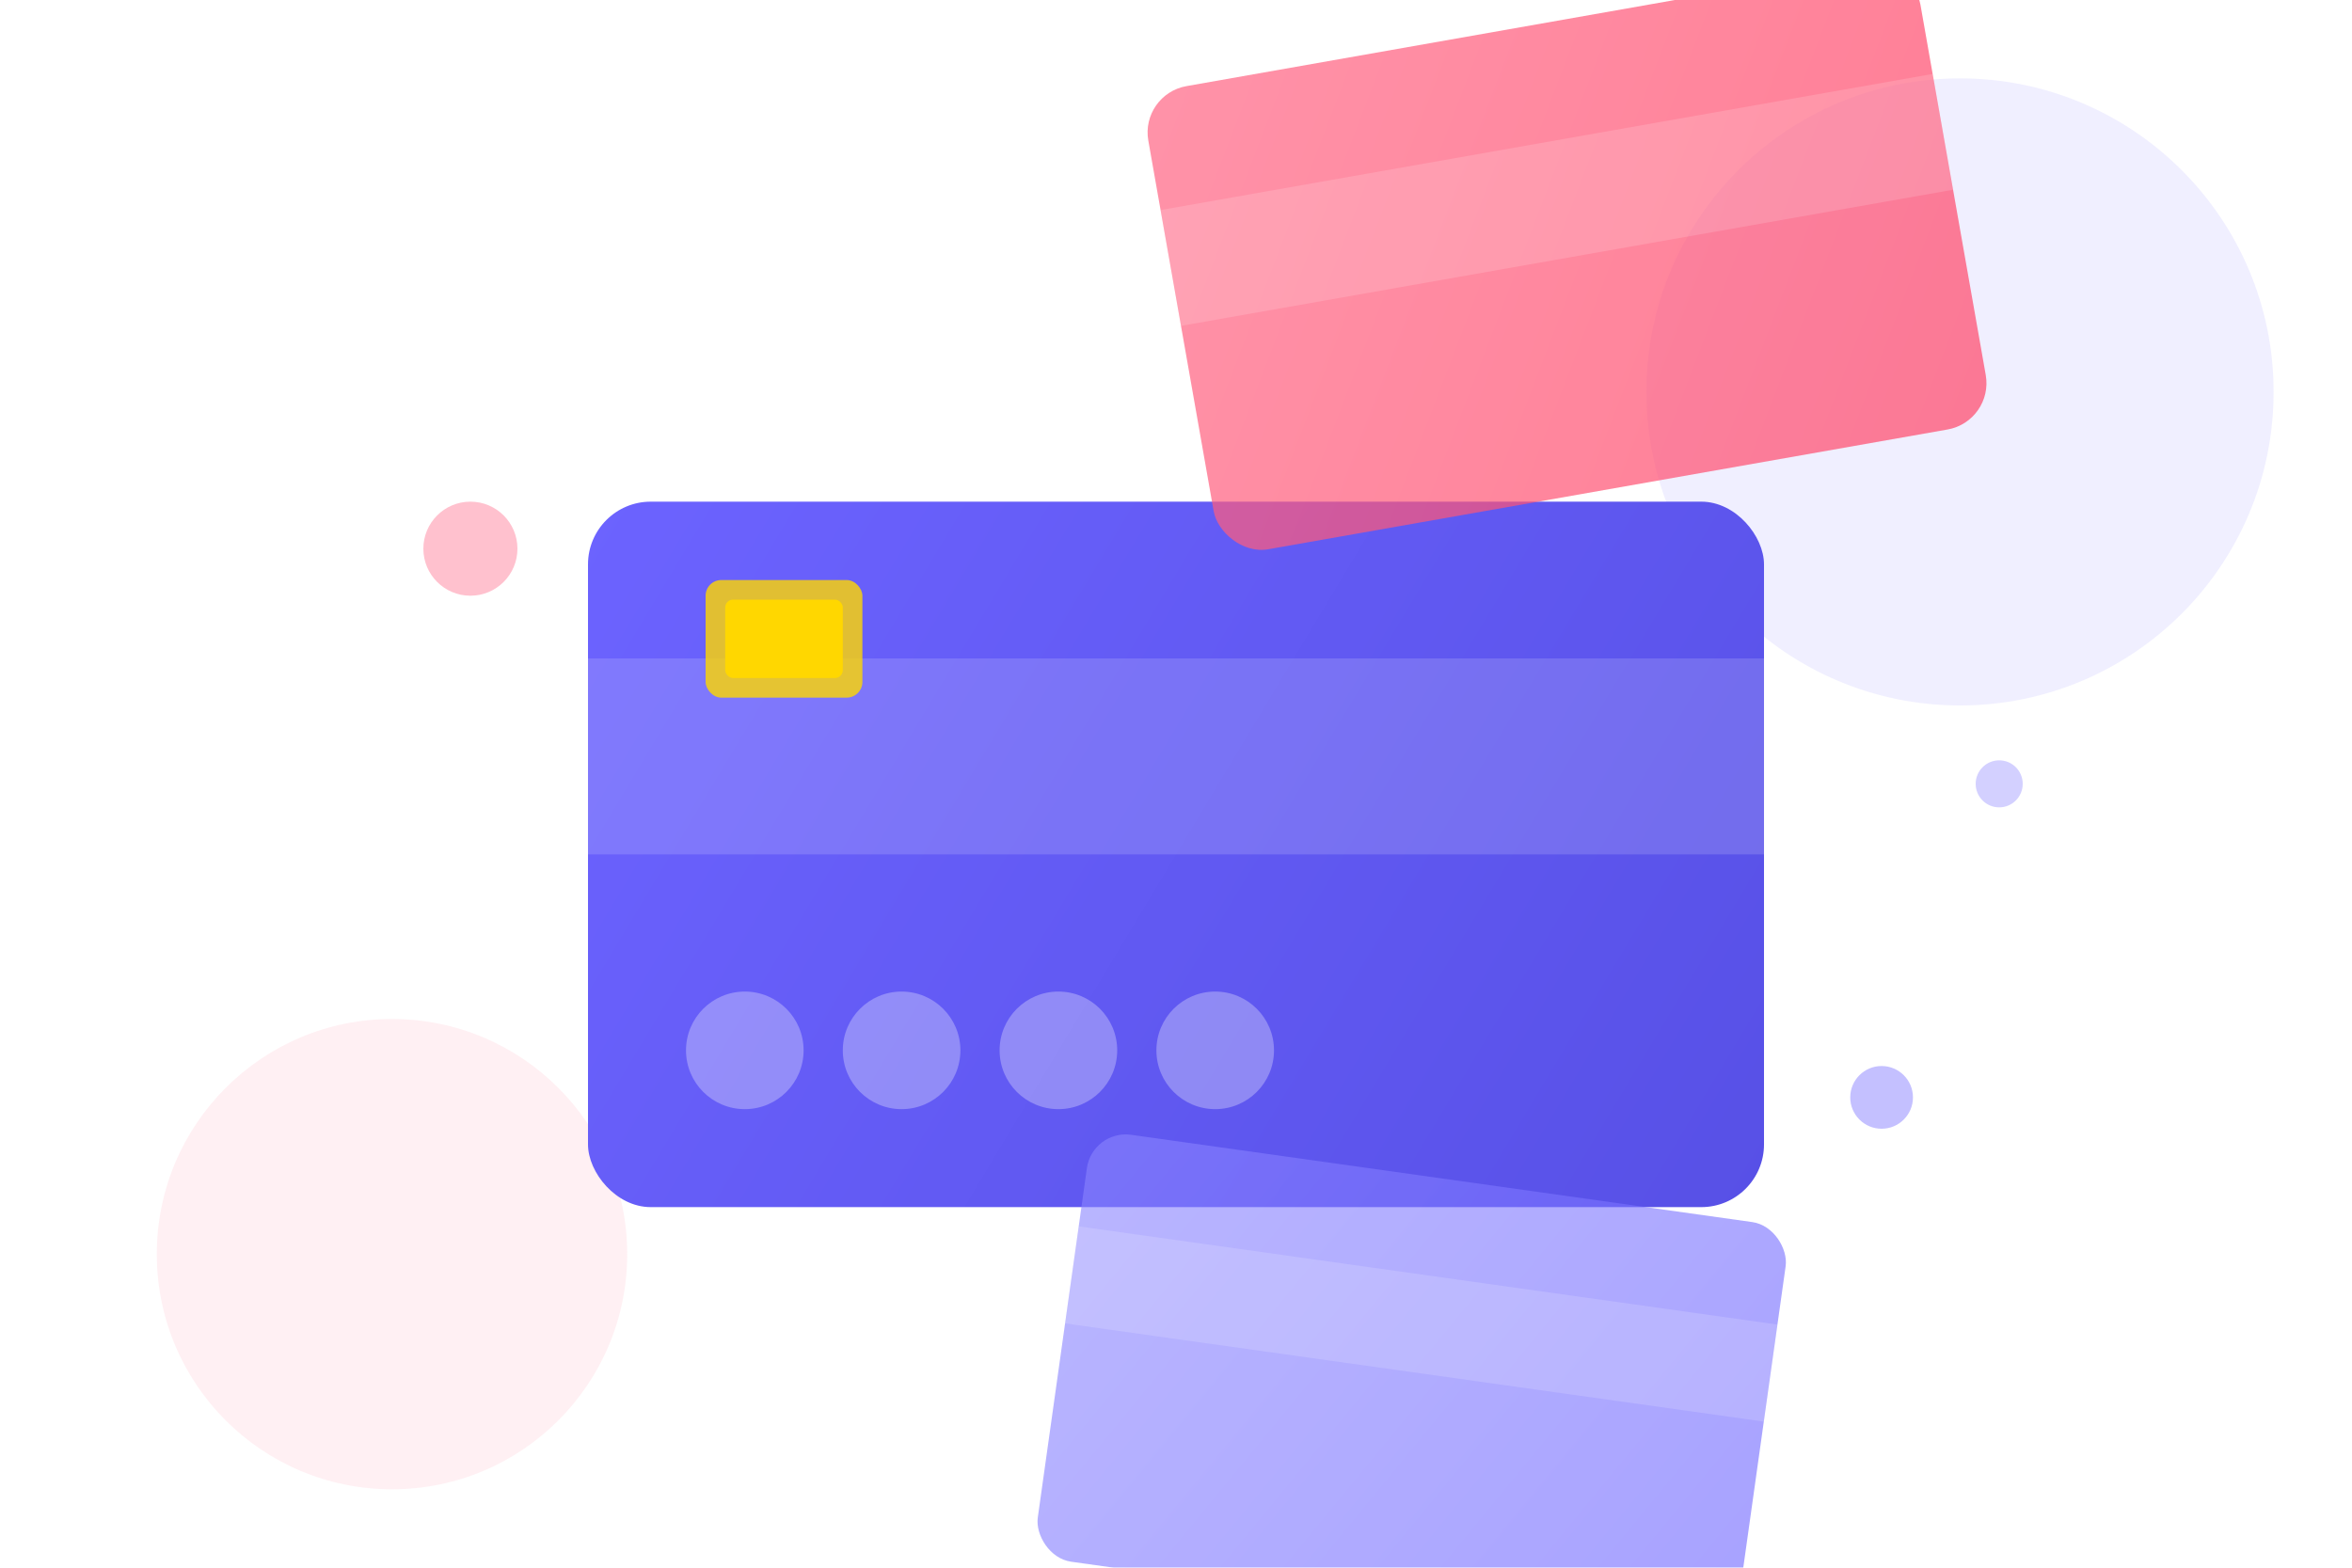 <svg width="600" height="400" viewBox="0 0 600 400" fill="none" xmlns="http://www.w3.org/2000/svg">
  <!-- Background circles -->
  <circle cx="500" cy="100" r="80" fill="#6C63FF" opacity="0.1"/>
  <circle cx="100" cy="320" r="60" fill="#FF6584" opacity="0.1"/>
  
  <!-- Main gift card -->
  <g filter="url(#shadow)">
    <rect x="150" y="120" width="300" height="180" rx="16" fill="url(#cardGradient)"/>
    <rect x="150" y="160" width="300" height="50" fill="white" opacity="0.15"/>
    
    <!-- Card details -->
    <circle cx="190" cy="260" r="15" fill="white" opacity="0.3"/>
    <circle cx="230" cy="260" r="15" fill="white" opacity="0.3"/>
    <circle cx="270" cy="260" r="15" fill="white" opacity="0.3"/>
    <circle cx="310" cy="260" r="15" fill="white" opacity="0.3"/>
    
    <!-- Chip -->
    <rect x="180" y="140" width="40" height="30" rx="4" fill="#FFD700" opacity="0.8"/>
    <rect x="185" y="145" width="30" height="20" rx="2" fill="#FFD700"/>
  </g>
  
  <!-- Floating gift card 2 -->
  <g opacity="0.7" transform="translate(80, -20) rotate(-10)">
    <rect x="200" y="80" width="200" height="120" rx="12" fill="url(#cardGradient2)"/>
    <rect x="200" y="110" width="200" height="30" fill="white" opacity="0.15"/>
  </g>
  
  <!-- Floating gift card 3 -->
  <g opacity="0.6" transform="translate(-50, 40) rotate(8)">
    <rect x="360" y="200" width="180" height="110" rx="10" fill="url(#cardGradient3)"/>
    <rect x="360" y="225" width="180" height="25" fill="white" opacity="0.15"/>
  </g>
  
  <!-- Decorative elements -->
  <circle cx="480" cy="280" r="8" fill="#6C63FF" opacity="0.4"/>
  <circle cx="120" cy="140" r="12" fill="#FF6584" opacity="0.4"/>
  <circle cx="510" cy="200" r="6" fill="#6C63FF" opacity="0.3"/>
  
  <defs>
    <linearGradient id="cardGradient" x1="150" y1="120" x2="450" y2="300" gradientUnits="userSpaceOnUse">
      <stop stop-color="#6C63FF"/>
      <stop offset="1" stop-color="#5750E6"/>
    </linearGradient>
    <linearGradient id="cardGradient2" x1="200" y1="80" x2="400" y2="200" gradientUnits="userSpaceOnUse">
      <stop stop-color="#FF6584"/>
      <stop offset="1" stop-color="#FF4567"/>
    </linearGradient>
    <linearGradient id="cardGradient3" x1="360" y1="200" x2="540" y2="310" gradientUnits="userSpaceOnUse">
      <stop stop-color="#8B85FF"/>
      <stop offset="1" stop-color="#6C63FF"/>
    </linearGradient>
    <filter id="shadow" x="-20%" y="-20%" width="140%" height="140%">
      <feGaussianBlur in="SourceAlpha" stdDeviation="8"/>
      <feOffset dx="0" dy="8" result="offsetblur"/>
      <feComponentTransfer>
        <feFuncA type="linear" slope="0.3"/>
      </feComponentTransfer>
      <feMerge>
        <feMergeNode/>
        <feMergeNode in="SourceGraphic"/>
      </feMerge>
    </filter>
  </defs>
</svg>

